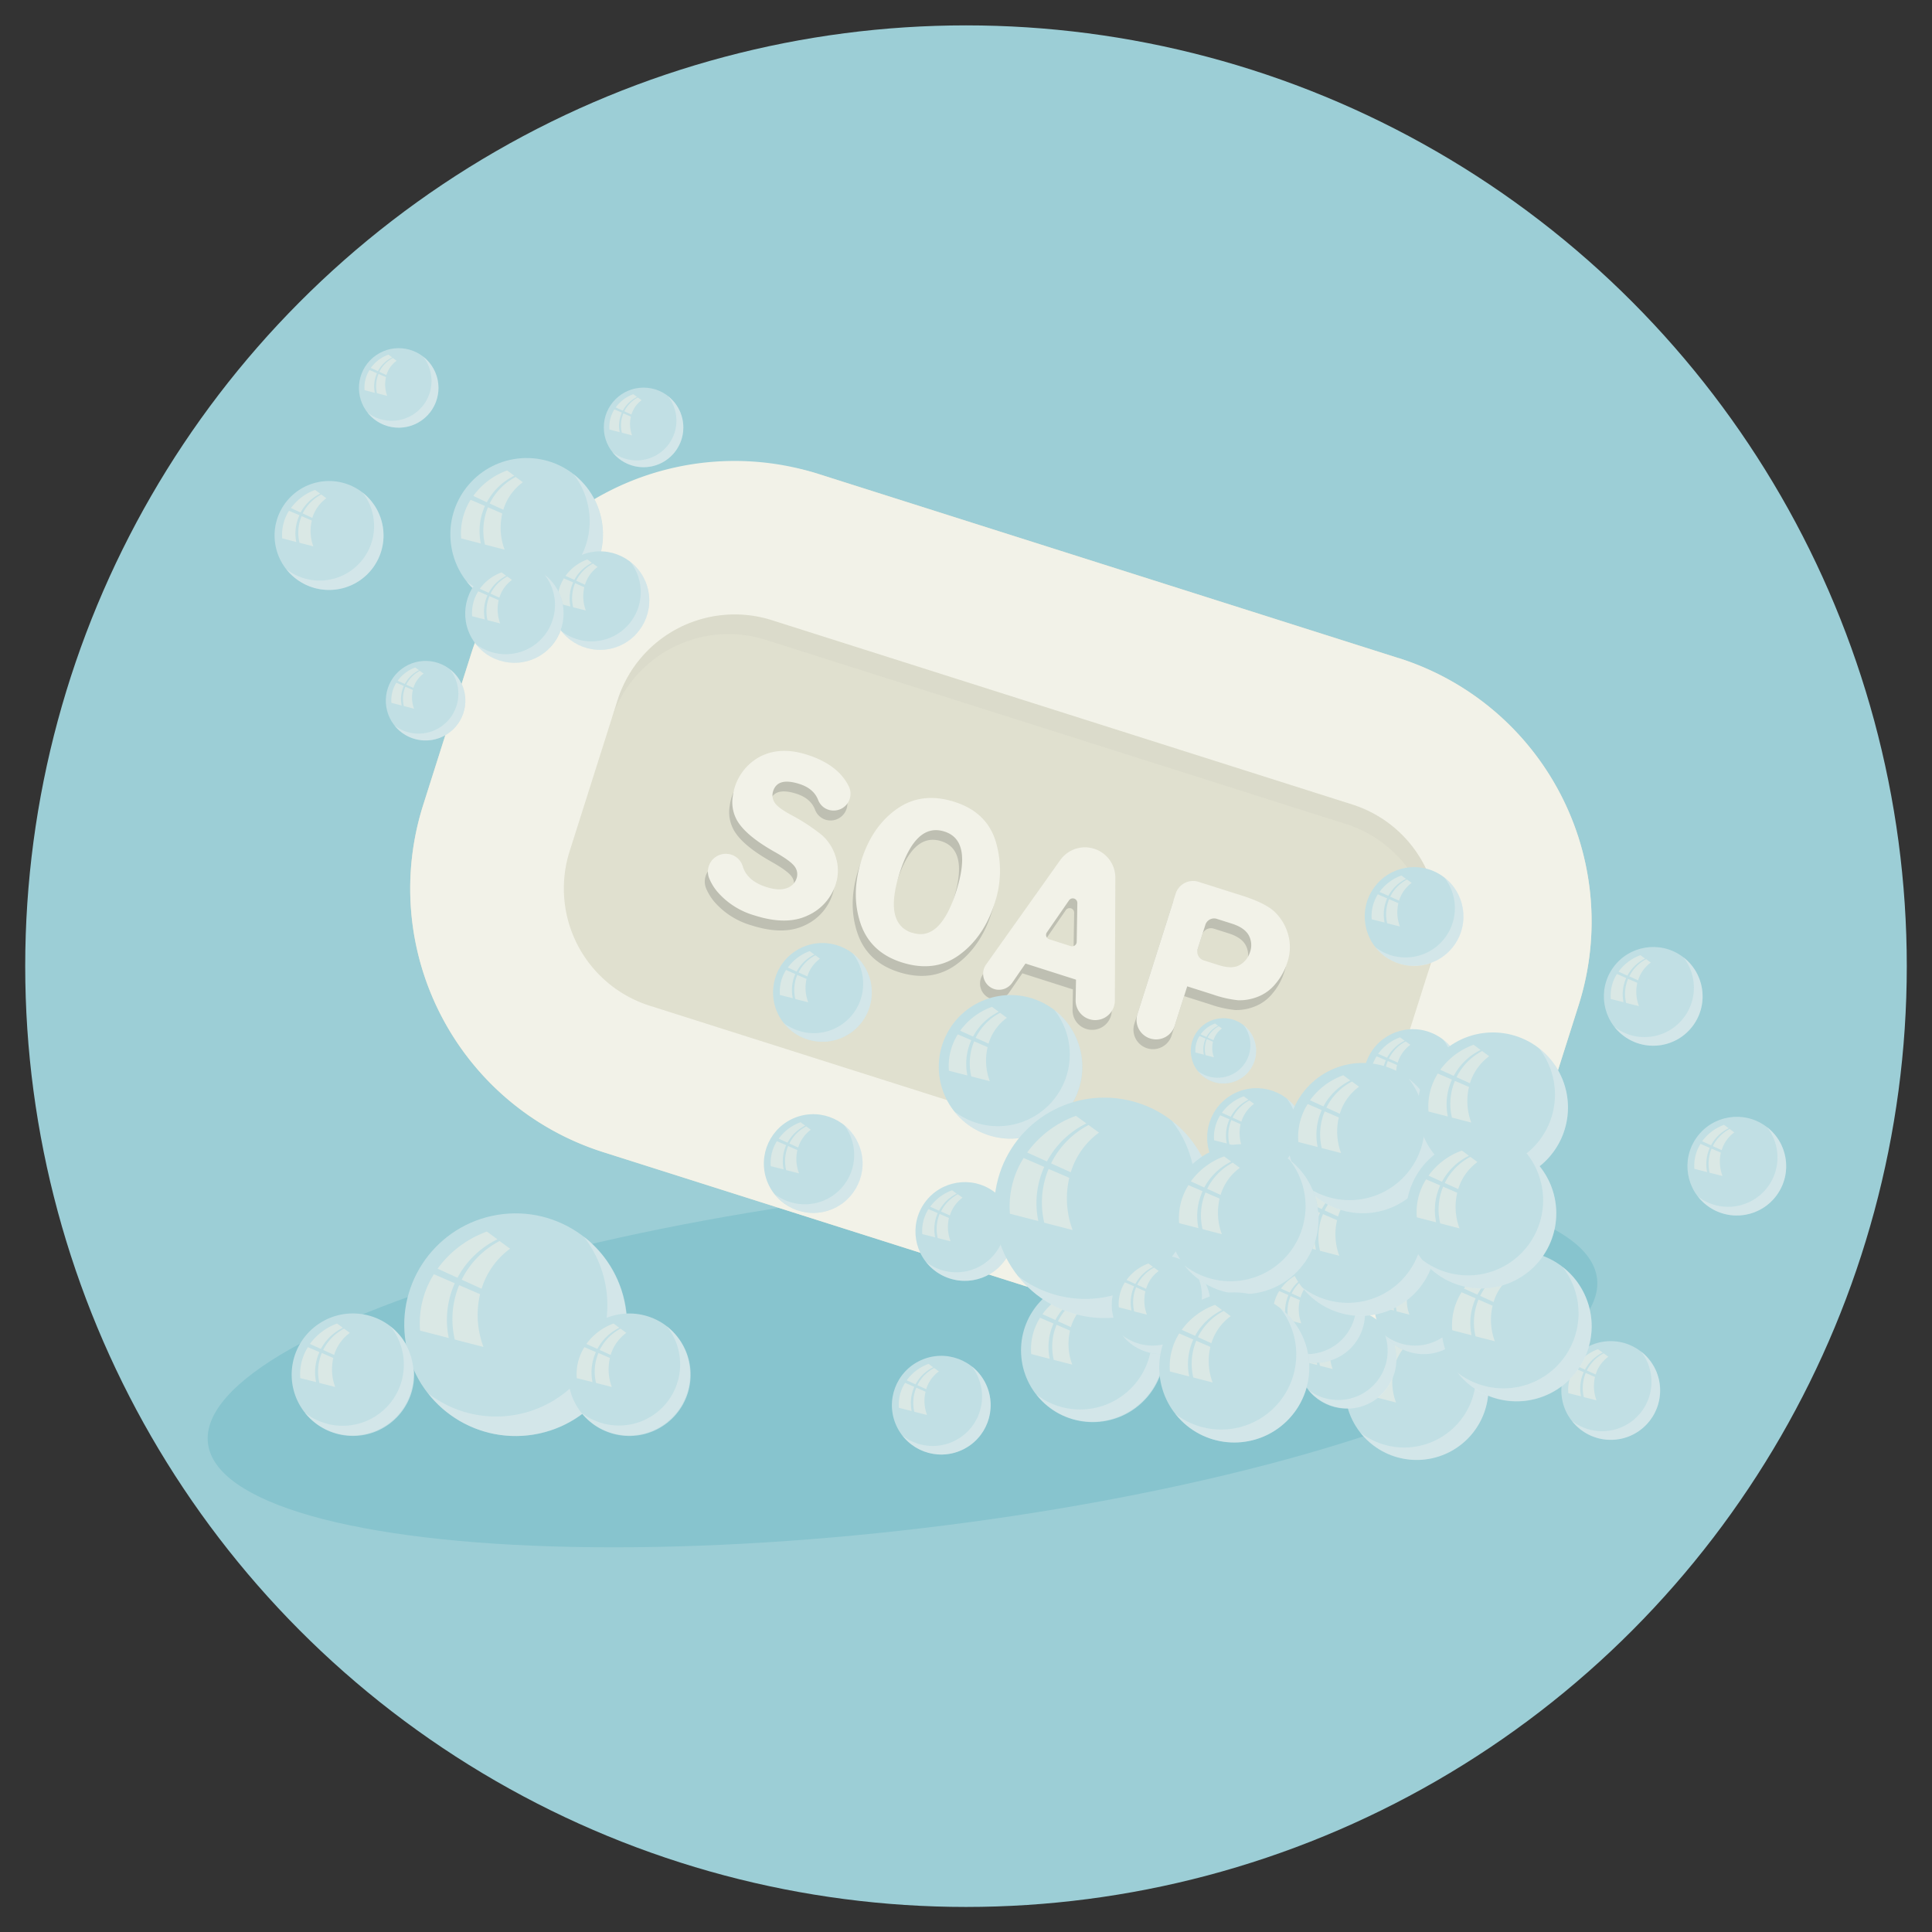 <svg xmlns="http://www.w3.org/2000/svg" viewBox="0 0 600 600"><rect x="0" y="0" width="600" height="600" fill="#333333" stroke="none"/><defs><style>.cls-1{isolation:isolate;}.cls-2{fill:#9cced6;}.cls-3{fill:#87c4ce;}.cls-4{fill:#e0e0cf;}.cls-5{fill:#f2f2e8;}.cls-6{opacity:0.15;}.cls-6,.cls-9{mix-blend-mode:multiply;}.cls-7{fill:#bebfb2;}.cls-8{fill:#c1dfe4;}.cls-9{fill:#f2f2f2;opacity:0.35;}.cls-10{fill:#dae8e5;}</style></defs><title>EEI-Art-JohnTheBaptist</title><g class="cls-1"><g id="Layer_1" data-name="Layer 1"><circle class="cls-2" cx="300" cy="300.05" r="292.17"/><ellipse class="cls-3" cx="280.29" cy="422.63" rx="217.21" ry="52.31" transform="translate(-47.81 35.94) rotate(-6.76)"/><rect class="cls-4" x="200.37" y="100.67" width="220.95" height="360.83" rx="85.84" transform="translate(-51.12 492.32) rotate(-72.39)"/><path class="cls-5" d="M420,249.86a38.18,38.18,0,0,1,24.82,47.9l-14.91,47A38.18,38.18,0,0,1,382,369.54L201.7,312.31a38.18,38.18,0,0,1-24.81-47.9l14.9-47a38.2,38.2,0,0,1,47.9-24.82L420,249.86m14.43-45.45L254.12,147.18A85.82,85.82,0,0,0,146.34,203l-14.91,47a85.85,85.85,0,0,0,55.84,107.79L367.56,415a85.85,85.85,0,0,0,107.79-55.84l14.91-47a85.83,85.83,0,0,0-55.85-107.78Z"/><g class="cls-6"><path class="cls-7" d="M420,249.86,239.69,192.63a38.2,38.2,0,0,0-47.9,24.82l-1.92,6.06a38.19,38.19,0,0,1,47.9-24.82l180.29,57.23a38.19,38.19,0,0,1,24.82,47.9l1.92-6.06A38.18,38.18,0,0,0,420,249.86Z"/></g><path class="cls-7" d="M254.38,262.45a59.69,59.69,0,0,0-9.9-6.47c-2.77-1.53-4.45-2.84-5-3.91a4.13,4.13,0,0,1-.32-3.35c.93-2.92,3.63-3.66,8.13-2.23q4.49,1.42,5.84,5A5.11,5.11,0,0,0,258,254.8a5.22,5.22,0,0,0,4.66-7.46q-3.33-6.81-13-9.88-8.49-2.69-14.82.72a16.25,16.25,0,0,0-8.22,12.09,11.46,11.46,0,0,0,1.55,8q2.88,4.58,11.54,9.43c3.09,1.75,5.1,3.19,6,4.34a4,4,0,0,1,.69,3.86,4.72,4.72,0,0,1-3.06,3q-2.4.9-6.3-.34-6-1.91-7.35-6.48a5.46,5.46,0,0,0-4.8-3.82,5.54,5.54,0,0,0-5.62,7.57,16.24,16.24,0,0,0,2.49,4.13,24,24,0,0,0,11.62,7.42q9.94,3.17,16.53,0a16,16,0,0,0,8.68-9.77,13.65,13.65,0,0,0,0-8.34A14.59,14.59,0,0,0,254.38,262.45Z"/><path class="cls-7" d="M295.37,252q-10.06-3.19-17.75,2.19t-11.07,16q-3.32,10.46-.29,19.51t12.83,12.18q10.23,3.24,17.87-2.32t11-16.12a31.6,31.6,0,0,0,.34-19Q305.52,255.2,295.37,252Zm-13,40.72q-8.94-2.83-3.94-18.59t13.93-12.88Q301,264,296,279.73T282.36,292.7Z"/><path class="cls-7" d="M345.42,275.62a9.43,9.43,0,0,0-6.58-9h0a9.41,9.41,0,0,0-10.54,3.53l-23.05,32.45a5,5,0,0,0,2.54,7.59h0a5,5,0,0,0,5.58-1.92l4.13-6,15.7,5-.11,6.41a6.09,6.09,0,1,0,12.18.12Zm-13.87,21.23-6.65-2.12a1.41,1.41,0,0,1-.74-2.15l6.85-9.95a1.42,1.42,0,0,1,2.58.83l-.2,12.06A1.42,1.42,0,0,1,331.55,296.85Z"/><path class="cls-7" d="M398.86,292.54a15.08,15.08,0,0,0-4.51-6.81q-3-2.44-9.36-4.48l-13.73-4.36a5.66,5.66,0,0,0-7.11,3.68l-11.86,37.36a6.06,6.06,0,0,0,11.56,3.67l3.89-12.25,8,2.54a34.38,34.38,0,0,0,7.83,1.78,15.28,15.28,0,0,0,5.85-1,13.24,13.24,0,0,0,5.72-4.09,19,19,0,0,0,3.65-6.55A14.56,14.56,0,0,0,398.86,292.54ZM384.1,302.69q-2.33,1.41-6.56.07l-4.7-1.49a2.84,2.84,0,0,1-1.84-3.56l2.37-7.47a2.85,2.85,0,0,1,3.56-1.85l4.66,1.48c2.58.82,4.32,2,5.22,3.58a6.37,6.37,0,0,1,.42,5.3A7,7,0,0,1,384.1,302.69Z"/><path class="cls-5" d="M255.34,259.42a59.69,59.69,0,0,0-9.9-6.47c-2.77-1.53-4.45-2.84-5-3.91a4.1,4.1,0,0,1-.33-3.35q1.39-4.38,8.13-2.23c3,.94,4.94,2.63,5.85,5a5.1,5.1,0,0,0,4.89,3.26,5.22,5.22,0,0,0,4.65-7.46q-3.33-6.81-13-9.88-8.47-2.7-14.81.72a16.23,16.23,0,0,0-8.23,12.09,11.46,11.46,0,0,0,1.55,8q2.88,4.57,11.54,9.43c3.1,1.75,5.1,3.19,6,4.34a4,4,0,0,1,.69,3.86,4.68,4.68,0,0,1-3.06,3q-2.4.9-6.3-.34-6-1.9-7.35-6.48a5.45,5.45,0,0,0-4.8-3.82,5.54,5.54,0,0,0-5.62,7.57,16.24,16.24,0,0,0,2.49,4.13,24,24,0,0,0,11.62,7.42q9.94,3.17,16.53,0a15.93,15.93,0,0,0,8.68-9.77,13.65,13.65,0,0,0,0-8.34A14.59,14.59,0,0,0,255.34,259.42Z"/><path class="cls-5" d="M296.33,249q-10.06-3.19-17.75,2.19t-11.07,16q-3.31,10.45-.29,19.51t12.84,12.18q10.23,3.24,17.86-2.32t11-16.12a31.68,31.68,0,0,0,.35-19Q306.49,252.18,296.33,249Zm-13,40.72q-8.94-2.84-3.94-18.59t13.93-12.88q8.65,2.74,3.66,18.5T283.32,289.67Z"/><path class="cls-5" d="M346.38,272.59a9.43,9.43,0,0,0-6.58-9h0a9.42,9.42,0,0,0-10.54,3.53l-23.05,32.45a5,5,0,0,0,2.54,7.59h0a5,5,0,0,0,5.58-1.92l4.14-6,15.69,5-.11,6.41a6.09,6.09,0,1,0,12.18.12Zm-13.87,21.23-6.65-2.12a1.41,1.41,0,0,1-.74-2.15L332,279.6a1.42,1.42,0,0,1,2.58.83l-.2,12.06A1.42,1.42,0,0,1,332.51,293.82Z"/><path class="cls-5" d="M399.83,289.51a15.25,15.25,0,0,0-4.51-6.81q-3-2.44-9.36-4.48l-13.74-4.36a5.66,5.66,0,0,0-7.11,3.68L353.25,314.9a6.06,6.06,0,0,0,11.56,3.67l3.89-12.25,8,2.54a34.38,34.38,0,0,0,7.83,1.78,15.25,15.25,0,0,0,5.85-1,13.19,13.19,0,0,0,5.72-4.09,19,19,0,0,0,3.65-6.55A14.63,14.63,0,0,0,399.83,289.51Zm-14.77,10.15q-2.32,1.41-6.56.07l-4.7-1.49a2.84,2.84,0,0,1-1.84-3.56l2.38-7.47a2.83,2.83,0,0,1,3.55-1.85l4.66,1.48c2.59.82,4.33,2,5.23,3.58a6.37,6.37,0,0,1,.41,5.3A7,7,0,0,1,385.06,299.66Z"/><circle class="cls-8" cx="339.38" cy="419.34" r="22.29" transform="translate(-199.29 390.04) rotate(-47.9)"/><path class="cls-9" d="M353,401.71A22.29,22.29,0,0,1,326,435.63a21.77,21.77,0,0,1-4.1-2.52,22,22,0,0,0,8,6.37A22.29,22.29,0,0,0,353,401.71Z"/><path class="cls-10" d="M327.75,409.94l-4-1.81a20.93,20.93,0,0,1,9.87-7.43l2.11,1.54A18,18,0,0,0,327.75,409.94Z"/><path class="cls-10" d="M332.57,412.14l-4-1.82a17.63,17.63,0,0,1,7.6-7.76l2.1,1.54A15.58,15.58,0,0,0,332.57,412.14Z"/><path class="cls-10" d="M326,422l-5.75-1.49A18.32,18.32,0,0,1,323,409.24l4.18,1.8A17.83,17.83,0,0,0,326,422Z"/><path class="cls-10" d="M333,423.8l-5.75-1.48a17.8,17.8,0,0,1,.88-10.9l4.19,1.81A18.1,18.1,0,0,0,333,423.8Z"/><circle class="cls-8" cx="439.98" cy="431.1" r="22.29" transform="translate(-175.55 454.71) rotate(-46.61)"/><path class="cls-9" d="M453.63,413.47a22.3,22.3,0,0,1-27.07,33.93,22.86,22.86,0,0,1-4.1-2.52,22.29,22.29,0,1,0,31.17-31.41Z"/><path class="cls-10" d="M428.35,421.71l-4-1.82a21,21,0,0,1,9.87-7.42l2.11,1.53A18.12,18.12,0,0,0,428.35,421.71Z"/><path class="cls-10" d="M433.17,423.9l-4-1.81a17.53,17.53,0,0,1,7.6-7.76l2.1,1.54A15.56,15.56,0,0,0,433.17,423.9Z"/><path class="cls-10" d="M426.6,433.77l-5.75-1.48A18.35,18.35,0,0,1,423.62,421l4.19,1.81A17.73,17.73,0,0,0,426.6,433.77Z"/><path class="cls-10" d="M433.55,435.56l-5.75-1.48a17.77,17.77,0,0,1,.88-10.89l4.19,1.81A18.07,18.07,0,0,0,433.55,435.56Z"/><circle class="cls-8" cx="313.83" cy="331.31" r="22.29" transform="translate(-117.45 480.48) rotate(-65.63)"/><path class="cls-9" d="M327.47,313.68a22.3,22.3,0,0,1-27.07,33.93,23.21,23.21,0,0,1-4.1-2.52,22.29,22.29,0,1,0,31.17-31.41Z"/><path class="cls-10" d="M302.19,321.92l-4-1.82a21,21,0,0,1,9.88-7.42l2.1,1.54A18,18,0,0,0,302.19,321.92Z"/><path class="cls-10" d="M307,324.11l-4-1.81a17.5,17.5,0,0,1,7.59-7.76l2.1,1.54A15.56,15.56,0,0,0,307,324.11Z"/><path class="cls-10" d="M300.44,334l-5.75-1.48a18.41,18.41,0,0,1,2.77-11.29l4.19,1.81A17.81,17.81,0,0,0,300.44,334Z"/><path class="cls-10" d="M307.39,335.77l-5.75-1.48a17.84,17.84,0,0,1,.89-10.89l4.18,1.81A18.15,18.15,0,0,0,307.39,335.77Z"/><circle class="cls-8" cx="438.77" cy="334.96" r="15.33" transform="translate(-50.02 591.48) rotate(-65.05)"/><path class="cls-9" d="M448.15,322.84a15.32,15.32,0,0,1-21.43,21.59,15.33,15.33,0,1,0,21.43-21.59Z"/><path class="cls-10" d="M430.77,328.5,428,327.26a14.5,14.5,0,0,1,6.79-5.11l1.45,1.06A12.39,12.39,0,0,0,430.77,328.5Z"/><path class="cls-10" d="M434.08,330l-2.74-1.24a12,12,0,0,1,5.22-5.34l1.45,1.06A10.72,10.72,0,0,0,434.08,330Z"/><path class="cls-10" d="M429.56,336.8l-3.95-1a12.57,12.57,0,0,1,1.91-7.76l2.87,1.24A12.26,12.26,0,0,0,429.56,336.8Z"/><path class="cls-10" d="M434.34,338l-3.95-1a12.23,12.23,0,0,1,.61-7.49l2.87,1.25A12.55,12.55,0,0,0,434.34,338Z"/><circle class="cls-8" cx="299.63" cy="382.42" r="15.33" transform="translate(-185.73 403.63) rotate(-54.42)"/><path class="cls-9" d="M309,370.3a15.32,15.32,0,0,1-21.43,21.59A15.33,15.33,0,1,0,309,370.3Z"/><path class="cls-10" d="M291.63,376l-2.74-1.24a14.4,14.4,0,0,1,6.79-5.11l1.44,1.06A12.39,12.39,0,0,0,291.63,376Z"/><path class="cls-10" d="M295,377.47l-2.75-1.24a12.07,12.07,0,0,1,5.22-5.34l1.45,1.06A10.64,10.64,0,0,0,295,377.47Z"/><path class="cls-10" d="M290.43,384.26l-4-1a12.7,12.7,0,0,1,1.91-7.76l2.88,1.24A12.27,12.27,0,0,0,290.43,384.26Z"/><path class="cls-10" d="M295.21,385.49l-4-1a12.24,12.24,0,0,1,.61-7.49l2.88,1.25A12.46,12.46,0,0,0,295.21,385.49Z"/><circle class="cls-8" cx="255.41" cy="308.19" r="15.33" transform="translate(-103.24 130.47) rotate(-23.99)"/><path class="cls-9" d="M264.8,296.07a15.33,15.33,0,0,1-18.61,23.32,14.67,14.67,0,0,1-2.83-1.73,15.33,15.33,0,1,0,21.44-21.59Z"/><path class="cls-10" d="M247.41,301.73l-2.74-1.25a14.42,14.42,0,0,1,6.79-5.1l1.45,1.06A12.41,12.41,0,0,0,247.41,301.73Z"/><path class="cls-10" d="M250.73,303.24,248,302a12.05,12.05,0,0,1,5.22-5.33l1.44,1.06A10.67,10.67,0,0,0,250.73,303.24Z"/><path class="cls-10" d="M246.21,310l-4-1a12.66,12.66,0,0,1,1.9-7.76l2.88,1.25A12.24,12.24,0,0,0,246.21,310Z"/><path class="cls-10" d="M251,311.26l-4-1a12.22,12.22,0,0,1,.6-7.49l2.88,1.24A12.49,12.49,0,0,0,251,311.26Z"/><circle class="cls-8" cx="252.57" cy="361.33" r="15.33" transform="translate(-109.38 109.65) rotate(-20.23)"/><path class="cls-9" d="M262,349.21a15.33,15.33,0,0,1-21.44,21.59A15.33,15.33,0,1,0,262,349.21Z"/><path class="cls-10" d="M244.57,354.87l-2.74-1.25a14.42,14.42,0,0,1,6.79-5.1l1.45,1.06A12.41,12.41,0,0,0,244.57,354.87Z"/><path class="cls-10" d="M247.89,356.38l-2.74-1.25a12.05,12.05,0,0,1,5.22-5.33l1.44,1.05A10.74,10.74,0,0,0,247.89,356.38Z"/><path class="cls-10" d="M243.37,363.16l-4-1a12.66,12.66,0,0,1,1.9-7.76l2.88,1.25A12.24,12.24,0,0,0,243.37,363.16Z"/><path class="cls-10" d="M248.15,364.4l-4-1a12.22,12.22,0,0,1,.6-7.49l2.88,1.24A12.49,12.49,0,0,0,248.15,364.4Z"/><circle class="cls-8" cx="292.33" cy="436.37" r="15.33" transform="translate(-154.94 161.01) rotate(-24.56)"/><path class="cls-9" d="M301.71,424.25a15.33,15.33,0,0,1-18.61,23.33,16,16,0,0,1-2.82-1.73,15.33,15.33,0,1,0,21.43-21.6Z"/><path class="cls-10" d="M284.33,429.92l-2.74-1.25a14.4,14.4,0,0,1,6.79-5.11l1.44,1.06A12.36,12.36,0,0,0,284.33,429.92Z"/><path class="cls-10" d="M287.64,431.42l-2.74-1.24a12,12,0,0,1,5.22-5.34l1.45,1.06A10.72,10.72,0,0,0,287.64,431.42Z"/><path class="cls-10" d="M283.12,438.21l-3.95-1a12.58,12.58,0,0,1,1.91-7.76l2.87,1.24A12.34,12.34,0,0,0,283.12,438.21Z"/><path class="cls-10" d="M287.9,439.44l-3.95-1a12.24,12.24,0,0,1,.61-7.49l2.88,1.25A12.46,12.46,0,0,0,287.9,439.44Z"/><circle class="cls-8" cx="513.41" cy="309.41" r="15.33" transform="translate(-36.94 546.96) rotate(-54.42)"/><path class="cls-9" d="M522.79,297.29a15.33,15.33,0,0,1-18.61,23.32,15.1,15.1,0,0,1-2.82-1.73,15.33,15.33,0,1,0,21.43-21.59Z"/><path class="cls-10" d="M505.4,303l-2.74-1.25a14.5,14.5,0,0,1,6.79-5.11l1.45,1.06A12.48,12.48,0,0,0,505.4,303Z"/><path class="cls-10" d="M508.72,304.46,506,303.21a12.12,12.12,0,0,1,5.22-5.34l1.45,1.06A10.7,10.7,0,0,0,508.72,304.46Z"/><path class="cls-10" d="M504.2,311.24l-3.95-1a12.64,12.64,0,0,1,1.9-7.76l2.88,1.25A12.23,12.23,0,0,0,504.2,311.24Z"/><path class="cls-10" d="M509,312.47c-1.32-.33-2.63-.67-4-1a12.2,12.2,0,0,1,.61-7.48l2.87,1.24A12.46,12.46,0,0,0,509,312.47Z"/><circle class="cls-8" cx="439.17" cy="284.66" r="15.33" transform="translate(-46.33 480.08) rotate(-54.88)"/><path class="cls-9" d="M448.55,272.54a15.33,15.33,0,0,1-18.61,23.33,15.47,15.47,0,0,1-2.82-1.74,15.33,15.33,0,1,0,21.43-21.59Z"/><path class="cls-10" d="M431.17,278.2,428.43,277a14.45,14.45,0,0,1,6.79-5.11l1.44,1.06A12.44,12.44,0,0,0,431.17,278.2Z"/><path class="cls-10" d="M434.49,279.71l-2.74-1.24a12,12,0,0,1,5.22-5.34l1.44,1.06A10.75,10.75,0,0,0,434.49,279.71Z"/><path class="cls-10" d="M430,286.5l-4-1a12.63,12.63,0,0,1,1.9-7.76L430.8,279A12.26,12.26,0,0,0,430,286.5Z"/><path class="cls-10" d="M434.75,287.73l-3.95-1a12.23,12.23,0,0,1,.6-7.49l2.88,1.25A12.46,12.46,0,0,0,434.75,287.73Z"/><circle class="cls-8" cx="539.37" cy="362.14" r="15.33" transform="translate(-68.98 590.13) rotate(-54.42)"/><path class="cls-9" d="M548.75,350a15.33,15.33,0,0,1-18.61,23.32,14.9,14.9,0,0,1-2.82-1.73A15.33,15.33,0,1,0,548.75,350Z"/><path class="cls-10" d="M531.37,355.68l-2.75-1.25a14.55,14.55,0,0,1,6.79-5.1l1.45,1.06A12.39,12.39,0,0,0,531.37,355.68Z"/><path class="cls-10" d="M534.68,357.19l-2.74-1.25a12.05,12.05,0,0,1,5.22-5.33l1.45,1.06A10.68,10.68,0,0,0,534.68,357.19Z"/><path class="cls-10" d="M530.16,364l-3.95-1a12.57,12.57,0,0,1,1.91-7.76l2.87,1.24A12.26,12.26,0,0,0,530.16,364Z"/><path class="cls-10" d="M534.94,365.21l-4-1a12.23,12.23,0,0,1,.61-7.49l2.87,1.24A12.58,12.58,0,0,0,534.94,365.21Z"/><circle class="cls-8" cx="500.24" cy="431.81" r="15.33" transform="translate(-11.81 14.07) rotate(-1.59)"/><path class="cls-9" d="M509.62,419.69A15.33,15.33,0,0,1,491,443a15.14,15.14,0,0,1-2.82-1.74,15.33,15.33,0,1,0,21.43-21.59Z"/><path class="cls-10" d="M492.23,425.35l-2.74-1.24a14.5,14.5,0,0,1,6.79-5.11l1.45,1.06A12.46,12.46,0,0,0,492.23,425.35Z"/><path class="cls-10" d="M495.55,426.86l-2.74-1.24a12,12,0,0,1,5.22-5.34l1.45,1.06A10.72,10.72,0,0,0,495.55,426.86Z"/><path class="cls-10" d="M491,433.65l-3.95-1a12.63,12.63,0,0,1,1.9-7.76l2.88,1.24A12.26,12.26,0,0,0,491,433.65Z"/><path class="cls-10" d="M495.81,434.88l-3.95-1a12.23,12.23,0,0,1,.61-7.49l2.87,1.25A12.46,12.46,0,0,0,495.81,434.88Z"/><circle class="cls-8" cx="418.29" cy="422.08" r="15.33" transform="translate(-118.5 167.18) rotate(-19.86)"/><path class="cls-9" d="M427.68,410a15.33,15.33,0,0,1-18.61,23.32,14.78,14.78,0,0,1-2.82-1.73A15.33,15.33,0,1,0,427.68,410Z"/><path class="cls-10" d="M410.29,415.62l-2.74-1.25a14.5,14.5,0,0,1,6.79-5.11l1.45,1.06A12.49,12.49,0,0,0,410.29,415.62Z"/><path class="cls-10" d="M413.61,417.13l-2.74-1.25a12.12,12.12,0,0,1,5.22-5.34l1.44,1.06A10.74,10.74,0,0,0,413.61,417.13Z"/><path class="cls-10" d="M409.09,423.91l-3.95-1a12.64,12.64,0,0,1,1.9-7.76l2.88,1.25A12.23,12.23,0,0,0,409.09,423.91Z"/><path class="cls-10" d="M413.87,425.15l-3.95-1a12.22,12.22,0,0,1,.6-7.49l2.88,1.24A12.5,12.5,0,0,0,413.87,425.15Z"/><circle class="cls-8" cx="389.09" cy="397.33" r="15.33" transform="translate(-111.83 155.79) rotate(-19.86)"/><path class="cls-9" d="M398.47,385.21A15.32,15.32,0,0,1,377,406.8a15.33,15.33,0,1,0,21.43-21.59Z"/><path class="cls-10" d="M381.09,390.87l-2.74-1.24a14.4,14.4,0,0,1,6.79-5.11l1.44,1.06A12.39,12.39,0,0,0,381.09,390.87Z"/><path class="cls-10" d="M384.4,392.38l-2.74-1.24a12,12,0,0,1,5.22-5.34l1.45,1.06A10.72,10.72,0,0,0,384.4,392.38Z"/><path class="cls-10" d="M379.88,399.17l-3.95-1a12.57,12.57,0,0,1,1.91-7.76l2.88,1.24A12.27,12.27,0,0,0,379.88,399.17Z"/><path class="cls-10" d="M384.66,400.4l-4-1a12.23,12.23,0,0,1,.61-7.49l2.88,1.25A12.46,12.46,0,0,0,384.66,400.4Z"/><circle class="cls-8" cx="408.56" cy="407.88" r="15.33" transform="translate(-115.85 166.47) rotate(-20.23)"/><path class="cls-9" d="M417.94,395.76a15.33,15.33,0,0,1-21.43,21.59,15.33,15.33,0,1,0,21.43-21.59Z"/><path class="cls-10" d="M400.56,401.42l-2.74-1.25a14.32,14.32,0,0,1,6.79-5.1l1.44,1.06A12.39,12.39,0,0,0,400.56,401.42Z"/><path class="cls-10" d="M403.88,402.93l-2.75-1.25a12.1,12.1,0,0,1,5.22-5.33l1.45,1A10.63,10.63,0,0,0,403.88,402.93Z"/><path class="cls-10" d="M399.36,409.71l-4-1a12.74,12.74,0,0,1,1.91-7.76l2.88,1.25A12.17,12.17,0,0,0,399.36,409.71Z"/><path class="cls-10" d="M404.13,411l-3.95-1a12.23,12.23,0,0,1,.61-7.49l2.88,1.24A12.49,12.49,0,0,0,404.13,411Z"/><circle class="cls-8" cx="342.99" cy="375.11" r="34.2" transform="translate(-83.13 652.2) rotate(-80.6)"/><path class="cls-9" d="M363.92,348.07a34.2,34.2,0,0,1-47.81,48.18,34.2,34.2,0,1,0,47.81-48.18Z"/><path class="cls-10" d="M325.14,360.7,319,357.92a32.17,32.17,0,0,1,15.15-11.39l3.23,2.36A27.7,27.7,0,0,0,325.14,360.7Z"/><path class="cls-10" d="M332.54,364.07l-6.12-2.78a27,27,0,0,1,11.65-11.91l3.23,2.36A23.87,23.87,0,0,0,332.54,364.07Z"/><path class="cls-10" d="M322.46,379.21l-8.82-2.28a28.2,28.2,0,0,1,4.25-17.31l6.42,2.77A27.32,27.32,0,0,0,322.46,379.21Z"/><path class="cls-10" d="M333.12,382l-8.82-2.28a27.33,27.33,0,0,1,1.35-16.7l6.43,2.77A27.82,27.82,0,0,0,333.12,382Z"/><circle class="cls-8" cx="390.22" cy="353.28" r="15.33" transform="translate(-126.74 254.13) rotate(-31.3)"/><path class="cls-9" d="M399.6,341.16a15.32,15.32,0,0,1-21.43,21.59,15.33,15.33,0,1,0,21.43-21.59Z"/><path class="cls-10" d="M382.22,346.82l-2.75-1.24a14.5,14.5,0,0,1,6.79-5.11l1.45,1.06A12.39,12.39,0,0,0,382.22,346.82Z"/><path class="cls-10" d="M385.53,348.33l-2.74-1.25a12.05,12.05,0,0,1,5.22-5.33l1.45,1.06A10.72,10.72,0,0,0,385.53,348.33Z"/><path class="cls-10" d="M381,355.12l-3.95-1a12.57,12.57,0,0,1,1.91-7.76l2.87,1.24A12.26,12.26,0,0,0,381,355.12Z"/><path class="cls-10" d="M385.79,356.35l-4-1a12.23,12.23,0,0,1,.61-7.49l2.87,1.25A12.55,12.55,0,0,0,385.79,356.35Z"/><circle class="cls-8" cx="442.14" cy="405.2" r="15.33" transform="translate(-112.85 177.92) rotate(-20.23)"/><path class="cls-9" d="M451.52,393.08a15.33,15.33,0,0,1-18.61,23.33,16,16,0,0,1-2.82-1.73,15.33,15.33,0,1,0,21.43-21.6Z"/><path class="cls-10" d="M434.14,398.75l-2.74-1.25a14.4,14.4,0,0,1,6.79-5.11l1.44,1.06A12.36,12.36,0,0,0,434.14,398.75Z"/><path class="cls-10" d="M437.45,400.26,434.71,399a12.07,12.07,0,0,1,5.22-5.34l1.45,1.06A10.7,10.7,0,0,0,437.45,400.26Z"/><path class="cls-10" d="M432.93,407,429,406a12.72,12.72,0,0,1,1.91-7.76l2.88,1.24A12.27,12.27,0,0,0,432.93,407Z"/><path class="cls-10" d="M437.71,408.27l-3.95-1a12.24,12.24,0,0,1,.61-7.49l2.88,1.25A12.46,12.46,0,0,0,437.71,408.27Z"/><circle class="cls-8" cx="360.6" cy="405.2" r="15.33" transform="translate(-158.9 561.23) rotate(-65.05)"/><path class="cls-9" d="M370,393.08a15.33,15.33,0,0,1-18.61,23.33,15.73,15.73,0,0,1-2.83-1.73A15.33,15.33,0,1,0,370,393.08Z"/><path class="cls-10" d="M352.6,398.75l-2.74-1.25a14.5,14.5,0,0,1,6.79-5.11l1.45,1.06A12.38,12.38,0,0,0,352.6,398.75Z"/><path class="cls-10" d="M355.92,400.26,353.18,399a12.07,12.07,0,0,1,5.22-5.34l1.44,1.06A10.74,10.74,0,0,0,355.92,400.26Z"/><path class="cls-10" d="M351.4,407l-3.95-1a12.64,12.64,0,0,1,1.9-7.76l2.88,1.24A12.27,12.27,0,0,0,351.4,407Z"/><path class="cls-10" d="M356.18,408.27l-3.95-1a12.24,12.24,0,0,1,.6-7.49l2.88,1.25A12.46,12.46,0,0,0,356.18,408.27Z"/><circle class="cls-8" cx="422.67" cy="385.33" r="23.31" transform="translate(-148.67 411.73) rotate(-45)"/><path class="cls-9" d="M436.94,366.89a23.32,23.32,0,0,1-28.31,35.48,23.8,23.8,0,0,1-4.29-2.63,23.32,23.32,0,1,0,32.6-32.85Z"/><path class="cls-10" d="M410.5,375.5l-4.17-1.89a21.87,21.87,0,0,1,10.33-7.77l2.19,1.61A18.91,18.91,0,0,0,410.5,375.5Z"/><path class="cls-10" d="M415.54,377.8l-4.17-1.9a18.4,18.4,0,0,1,7.94-8.11c.74.53,1.47,1.07,2.2,1.61A16.31,16.31,0,0,0,415.54,377.8Z"/><path class="cls-10" d="M408.67,388.12l-6-1.55a19.22,19.22,0,0,1,2.89-11.81l4.38,1.9A18.65,18.65,0,0,0,408.67,388.12Z"/><path class="cls-10" d="M415.94,390l-6-1.56a18.62,18.62,0,0,1,.92-11.39l4.38,1.89A19,19,0,0,0,415.94,390Z"/><circle class="cls-8" cx="423.21" cy="353.42" r="23.31"/><path class="cls-9" d="M437.48,335a23.32,23.32,0,0,1-32.6,32.85A23.32,23.32,0,1,0,437.48,335Z"/><path class="cls-10" d="M411,343.6l-4.17-1.9a21.92,21.92,0,0,1,10.33-7.77l2.2,1.61A18.91,18.91,0,0,0,411,343.6Z"/><path class="cls-10" d="M416.09,345.89l-4.17-1.9a18.29,18.29,0,0,1,7.94-8.11l2.2,1.61A16.2,16.2,0,0,0,416.09,345.89Z"/><path class="cls-10" d="M409.21,356.21l-6-1.55a19.2,19.2,0,0,1,2.9-11.8l4.37,1.89A18.65,18.65,0,0,0,409.21,356.21Z"/><path class="cls-10" d="M416.48,358.09l-6-1.55a18.65,18.65,0,0,1,.92-11.4l4.38,1.9A19,19,0,0,0,416.48,358.09Z"/><circle class="cls-8" cx="386.19" cy="378.62" r="23.31"/><path class="cls-9" d="M400.46,360.18a23.31,23.31,0,0,1-28.3,35.48,23.58,23.58,0,0,1-4.3-2.64,23.31,23.31,0,1,0,32.6-32.84Z"/><path class="cls-10" d="M374,368.79l-4.17-1.9a22,22,0,0,1,10.33-7.76l2.2,1.61A18.94,18.94,0,0,0,374,368.79Z"/><path class="cls-10" d="M379.07,371.09l-4.17-1.9a18.31,18.31,0,0,1,7.94-8.12c.73.54,1.46,1.08,2.2,1.61A16.26,16.26,0,0,0,379.07,371.09Z"/><path class="cls-10" d="M372.19,381.41l-6-1.55a19.23,19.23,0,0,1,2.9-11.81l4.38,1.89A18.62,18.62,0,0,0,372.19,381.41Z"/><path class="cls-10" d="M379.46,383.28l-6-1.55a18.62,18.62,0,0,1,.92-11.39l4.38,1.89A19,19,0,0,0,379.46,383.28Z"/><circle class="cls-8" cx="470.97" cy="411.88" r="23.31" transform="translate(-110.22 180.2) rotate(-19.44)"/><path class="cls-9" d="M485.24,393.44a23.31,23.31,0,0,1-28.3,35.48,23,23,0,0,1-4.3-2.63,23.32,23.32,0,1,0,32.6-32.85Z"/><path class="cls-10" d="M458.8,402.06l-4.17-1.9A22,22,0,0,1,465,392.39l2.2,1.61A18.91,18.91,0,0,0,458.8,402.06Z"/><path class="cls-10" d="M463.85,404.35l-4.17-1.9a18.29,18.29,0,0,1,7.94-8.11l2.2,1.61A16.2,16.2,0,0,0,463.85,404.35Z"/><path class="cls-10" d="M457,414.67l-6-1.55a19.2,19.2,0,0,1,2.9-11.8l4.38,1.89A18.65,18.65,0,0,0,457,414.67Z"/><path class="cls-10" d="M464.24,416.55l-6-1.55a18.65,18.65,0,0,1,.92-11.4l4.38,1.9A19,19,0,0,0,464.24,416.55Z"/><circle class="cls-8" cx="463.64" cy="343.95" r="23.31" transform="translate(-111.29 396.07) rotate(-41.75)"/><path class="cls-9" d="M477.91,325.52a23.31,23.31,0,0,1-32.6,32.84,23.31,23.31,0,1,0,32.6-32.84Z"/><path class="cls-10" d="M451.47,334.13l-4.17-1.9a21.94,21.94,0,0,1,10.33-7.77l2.19,1.61A18.88,18.88,0,0,0,451.47,334.13Z"/><path class="cls-10" d="M456.51,336.42l-4.17-1.89a18.37,18.37,0,0,1,7.94-8.12l2.2,1.61A16.35,16.35,0,0,0,456.51,336.42Z"/><path class="cls-10" d="M449.64,346.74l-6-1.55a19.19,19.19,0,0,1,2.89-11.8l4.38,1.89A18.65,18.65,0,0,0,449.64,346.74Z"/><path class="cls-10" d="M456.91,348.62l-6-1.55a18.61,18.61,0,0,1,.92-11.39l4.38,1.89A19,19,0,0,0,456.91,348.62Z"/><circle class="cls-8" cx="379.96" cy="326.32" r="10.14" transform="translate(-62.62 91.85) rotate(-12.74)"/><path class="cls-9" d="M386.17,318.31a10.14,10.14,0,0,1-12.31,15.42,10,10,0,0,1-1.87-1.14,10.14,10.14,0,1,0,14.18-14.28Z"/><path class="cls-10" d="M374.67,322.05l-1.81-.82a9.52,9.52,0,0,1,4.49-3.38l.95.7A8.2,8.2,0,0,0,374.67,322.05Z"/><path class="cls-10" d="M376.86,323.05l-1.81-.83a8,8,0,0,1,3.45-3.52l1,.7A7.07,7.07,0,0,0,376.86,323.05Z"/><path class="cls-10" d="M373.87,327.54l-2.61-.68a8.37,8.37,0,0,1,1.26-5.13l1.9.82A8.24,8.24,0,0,0,373.87,327.54Z"/><path class="cls-10" d="M377,328.35l-2.61-.67a8.12,8.12,0,0,1,.4-5l1.91.83A8.28,8.28,0,0,0,377,328.35Z"/><circle class="cls-8" cx="383.32" cy="424.68" r="23.31" transform="translate(-188.02 395.43) rotate(-45)"/><path class="cls-9" d="M397.59,406.24a23.32,23.32,0,0,1-28.31,35.48,23.84,23.84,0,0,1-4.29-2.64,23.31,23.31,0,1,0,32.6-32.84Z"/><path class="cls-10" d="M371.15,414.85,367,413a21.92,21.92,0,0,1,10.33-7.76l2.2,1.61A18.89,18.89,0,0,0,371.15,414.85Z"/><path class="cls-10" d="M376.2,417.15l-4.18-1.9a18.39,18.39,0,0,1,8-8.12l2.19,1.61A16.3,16.3,0,0,0,376.2,417.15Z"/><path class="cls-10" d="M369.32,427.47l-6-1.55a19.23,19.23,0,0,1,2.9-11.81l4.37,1.89A18.68,18.68,0,0,0,369.32,427.47Z"/><path class="cls-10" d="M376.59,429.34l-6-1.55a18.62,18.62,0,0,1,.92-11.39l4.38,1.89A19,19,0,0,0,376.59,429.34Z"/><circle class="cls-8" cx="459.99" cy="376.81" r="23.31"/><path class="cls-9" d="M474.26,358.37a23.32,23.32,0,0,1-32.6,32.85,23.32,23.32,0,1,0,32.6-32.85Z"/><path class="cls-10" d="M447.82,367l-4.17-1.9A21.9,21.9,0,0,1,454,357.32l2.2,1.61A18.88,18.88,0,0,0,447.82,367Z"/><path class="cls-10" d="M452.86,369.28l-4.17-1.9a18.4,18.4,0,0,1,7.94-8.11c.74.53,1.47,1.07,2.2,1.61A16.26,16.26,0,0,0,452.86,369.28Z"/><path class="cls-10" d="M446,379.6l-6-1.55a19.17,19.17,0,0,1,2.89-11.8l4.38,1.89A18.65,18.65,0,0,0,446,379.6Z"/><path class="cls-10" d="M453.26,381.48l-6-1.55a18.65,18.65,0,0,1,.92-11.4l4.38,1.9A19,19,0,0,0,453.26,381.48Z"/><circle class="cls-8" cx="160.13" cy="411.39" r="34.57" transform="translate(-45.49 20.74) rotate(-6.49)"/><path class="cls-9" d="M181.28,384.05A34.56,34.56,0,0,1,133,432.75a34.57,34.57,0,1,0,48.33-48.7Z"/><path class="cls-10" d="M142.08,396.82,135.9,394a32.53,32.53,0,0,1,15.31-11.52l3.26,2.39A28,28,0,0,0,142.08,396.82Z"/><path class="cls-10" d="M149.56,400.23l-6.18-2.82a27.19,27.19,0,0,1,11.77-12l3.26,2.38A24.19,24.19,0,0,0,149.56,400.23Z"/><path class="cls-10" d="M139.37,415.53l-8.91-2.3a28.53,28.53,0,0,1,4.29-17.51l6.49,2.81A27.68,27.68,0,0,0,139.37,415.53Z"/><path class="cls-10" d="M150.15,418.31l-8.91-2.3a27.56,27.56,0,0,1,1.36-16.89l6.49,2.8A28.18,28.18,0,0,0,150.15,418.31Z"/><circle class="cls-8" cx="195.45" cy="426.94" r="19.02" transform="translate(-223.06 214.04) rotate(-38.44)"/><path class="cls-9" d="M207.1,411.89A19,19,0,0,1,184,440.84a18.44,18.44,0,0,1-3.5-2.15,19,19,0,1,0,26.6-26.8Z"/><path class="cls-10" d="M185.52,418.92l-3.4-1.55a17.88,17.88,0,0,1,8.43-6.34l1.79,1.32A15.49,15.49,0,0,0,185.52,418.92Z"/><path class="cls-10" d="M189.64,420.79l-3.4-1.55a15,15,0,0,1,6.48-6.62l1.79,1.31A13.33,13.33,0,0,0,189.64,420.79Z"/><path class="cls-10" d="M184,429.21,179.12,428a15.71,15.71,0,0,1,2.37-9.63l3.57,1.54A15.2,15.2,0,0,0,184,429.21Z"/><path class="cls-10" d="M190,430.74l-4.9-1.26a15.16,15.16,0,0,1,.75-9.3l3.57,1.55A15.56,15.56,0,0,0,190,430.74Z"/><circle class="cls-8" cx="109.59" cy="426.94" r="19.02" transform="translate(-247.12 168) rotate(-39.63)"/><path class="cls-9" d="M121.23,411.89a19,19,0,0,1-26.6,26.8,19,19,0,1,0,26.6-26.8Z"/><path class="cls-10" d="M99.66,418.92l-3.41-1.55a18,18,0,0,1,8.43-6.34l1.8,1.32A15.39,15.39,0,0,0,99.66,418.92Z"/><path class="cls-10" d="M103.77,420.79l-3.4-1.55a15,15,0,0,1,6.48-6.62l1.8,1.31A13.35,13.35,0,0,0,103.77,420.79Z"/><path class="cls-10" d="M98.16,429.21,93.26,428a15.64,15.64,0,0,1,2.36-9.63l3.58,1.54A15.13,15.13,0,0,0,98.16,429.21Z"/><path class="cls-10" d="M104.1,430.74l-4.91-1.26a15.24,15.24,0,0,1,.75-9.3l3.58,1.55A15.4,15.4,0,0,0,104.1,430.74Z"/><circle class="cls-8" cx="163.56" cy="165.95" r="23.7" transform="translate(-18.5 20.53) rotate(-6.8)"/><path class="cls-9" d="M178.06,147.22a23.69,23.69,0,0,1-28.77,36.05,23.33,23.33,0,0,1-4.36-2.67,23.69,23.69,0,1,0,33.13-33.38Z"/><path class="cls-10" d="M151.19,156,147,154a22.25,22.25,0,0,1,10.49-7.89l2.24,1.63A19.18,19.18,0,0,0,151.19,156Z"/><path class="cls-10" d="M156.31,158.3l-4.24-1.93a18.71,18.71,0,0,1,8.08-8.25l2.23,1.64A16.58,16.58,0,0,0,156.31,158.3Z"/><path class="cls-10" d="M149.33,168.79l-6.11-1.58a19.51,19.51,0,0,1,2.94-12l4.45,1.92A18.89,18.89,0,0,0,149.33,168.79Z"/><path class="cls-10" d="M156.72,170.7l-6.11-1.58a18.92,18.92,0,0,1,.93-11.58l4.45,1.93A19.27,19.27,0,0,0,156.72,170.7Z"/><circle class="cls-8" cx="186.35" cy="186.52" r="15.29" transform="translate(-51.14 71.99) rotate(-19.28)"/><path class="cls-9" d="M195.71,174.43a15.29,15.29,0,0,1-18.57,23.27,14.51,14.51,0,0,1-2.81-1.73,15.29,15.29,0,0,0,25.84-2.9A15.31,15.31,0,0,0,195.71,174.43Z"/><path class="cls-10" d="M178.37,180.08l-2.74-1.24a14.38,14.38,0,0,1,6.77-5.1l1.44,1.06A12.37,12.37,0,0,0,178.37,180.08Z"/><path class="cls-10" d="M181.67,181.59l-2.73-1.25a12.06,12.06,0,0,1,5.21-5.32l1.44,1.06A10.69,10.69,0,0,0,181.67,181.59Z"/><path class="cls-10" d="M177.16,188.36l-3.94-1a12.65,12.65,0,0,1,1.9-7.74l2.87,1.24A12.34,12.34,0,0,0,177.16,188.36Z"/><path class="cls-10" d="M181.93,189.59l-3.94-1a12.17,12.17,0,0,1,.61-7.47l2.87,1.24A12.51,12.51,0,0,0,181.93,189.59Z"/><circle class="cls-8" cx="159.75" cy="190.55" r="15.29" transform="translate(-83.6 139.5) rotate(-38.18)"/><path class="cls-9" d="M169.11,178.45A15.3,15.3,0,0,1,147.73,200a15.29,15.29,0,1,0,21.38-21.55Z"/><path class="cls-10" d="M151.77,184.1,149,182.86a14.44,14.44,0,0,1,6.77-5.1l1.44,1.06A12.4,12.4,0,0,0,151.77,184.1Z"/><path class="cls-10" d="M155.08,185.61l-2.74-1.25a12.11,12.11,0,0,1,5.21-5.32L159,180.1A10.67,10.67,0,0,0,155.08,185.61Z"/><path class="cls-10" d="M150.57,192.38l-3.94-1a12.58,12.58,0,0,1,1.9-7.74l2.87,1.24A12.2,12.2,0,0,0,150.57,192.38Z"/><path class="cls-10" d="M155.34,193.61l-3.94-1a12.17,12.17,0,0,1,.6-7.47l2.87,1.24A12.51,12.51,0,0,0,155.34,193.61Z"/><circle class="cls-8" cx="199.87" cy="132.73" r="12.35"/><path class="cls-9" d="M207.43,123a12.35,12.35,0,0,1-15,18.79,12.64,12.64,0,0,1-2.27-1.39A12.35,12.35,0,1,0,207.43,123Z"/><path class="cls-10" d="M193.42,127.53l-2.21-1a11.66,11.66,0,0,1,5.47-4.11l1.17.85A10.06,10.06,0,0,0,193.42,127.53Z"/><path class="cls-10" d="M196.1,128.74l-2.21-1a9.69,9.69,0,0,1,4.2-4.3l1.17.85A8.64,8.64,0,0,0,196.1,128.74Z"/><path class="cls-10" d="M192.45,134.21l-3.18-.82a10.19,10.19,0,0,1,1.53-6.25l2.32,1A9.9,9.9,0,0,0,192.45,134.21Z"/><path class="cls-10" d="M196.3,135.21l-3.18-.83a9.82,9.82,0,0,1,.49-6l2.32,1A10,10,0,0,0,196.3,135.21Z"/><circle class="cls-8" cx="102.19" cy="166.29" r="16.92" transform="translate(-92.85 158.99) rotate(-56.28)"/><path class="cls-9" d="M112.55,152.91a16.92,16.92,0,0,1-23.66,23.84,16.92,16.92,0,1,0,23.66-23.84Z"/><path class="cls-10" d="M93.36,159.16l-3-1.37a16,16,0,0,1,7.49-5.64l1.6,1.17A13.68,13.68,0,0,0,93.36,159.16Z"/><path class="cls-10" d="M97,160.83l-3-1.38a13.32,13.32,0,0,1,5.76-5.89l1.6,1.17A11.82,11.82,0,0,0,97,160.83Z"/><path class="cls-10" d="M92,168.32l-4.36-1.13a14,14,0,0,1,2.1-8.56L93,160A13.57,13.57,0,0,0,92,168.32Z"/><path class="cls-10" d="M97.31,169.68,93,168.56a13.44,13.44,0,0,1,.67-8.27l3.17,1.37A13.79,13.79,0,0,0,97.31,169.68Z"/><circle class="cls-8" cx="123.82" cy="120.47" r="12.35" transform="translate(-46.58 92.07) rotate(-34.75)"/><path class="cls-9" d="M131.38,110.7a12.36,12.36,0,0,1-15,18.8,12.14,12.14,0,0,1-2.27-1.4,12.35,12.35,0,1,0,17.27-17.4Z"/><path class="cls-10" d="M117.37,115.26l-2.21-1a11.61,11.61,0,0,1,5.47-4.12l1.17.85A10,10,0,0,0,117.37,115.26Z"/><path class="cls-10" d="M120,116.48l-2.21-1a9.77,9.77,0,0,1,4.21-4.3l1.17.86A8.57,8.57,0,0,0,120,116.48Z"/><path class="cls-10" d="M116.4,122l-3.18-.83a10.16,10.16,0,0,1,1.53-6.25l2.32,1A9.85,9.85,0,0,0,116.4,122Z"/><path class="cls-10" d="M120.25,122.94l-3.18-.82a9.85,9.85,0,0,1,.49-6l2.32,1A10,10,0,0,0,120.25,122.94Z"/><circle class="cls-8" cx="132.16" cy="217.62" r="12.35" transform="translate(-94.97 102.57) rotate(-31.87)"/><path class="cls-9" d="M139.72,207.85a12.36,12.36,0,0,1-15,18.8,12.14,12.14,0,0,1-2.27-1.4,12.35,12.35,0,1,0,17.27-17.4Z"/><path class="cls-10" d="M125.71,212.41l-2.21-1a11.67,11.67,0,0,1,5.47-4.12l1.17.85A10.06,10.06,0,0,0,125.71,212.41Z"/><path class="cls-10" d="M128.38,213.63l-2.21-1a9.77,9.77,0,0,1,4.21-4.3l1.17.86A8.63,8.63,0,0,0,128.38,213.63Z"/><path class="cls-10" d="M124.74,219.1l-3.18-.83a10.16,10.16,0,0,1,1.53-6.25l2.32,1A9.92,9.92,0,0,0,124.74,219.1Z"/><path class="cls-10" d="M128.59,220.09l-3.18-.82a9.85,9.85,0,0,1,.49-6l2.32,1A10,10,0,0,0,128.59,220.09Z"/></g></g></svg>